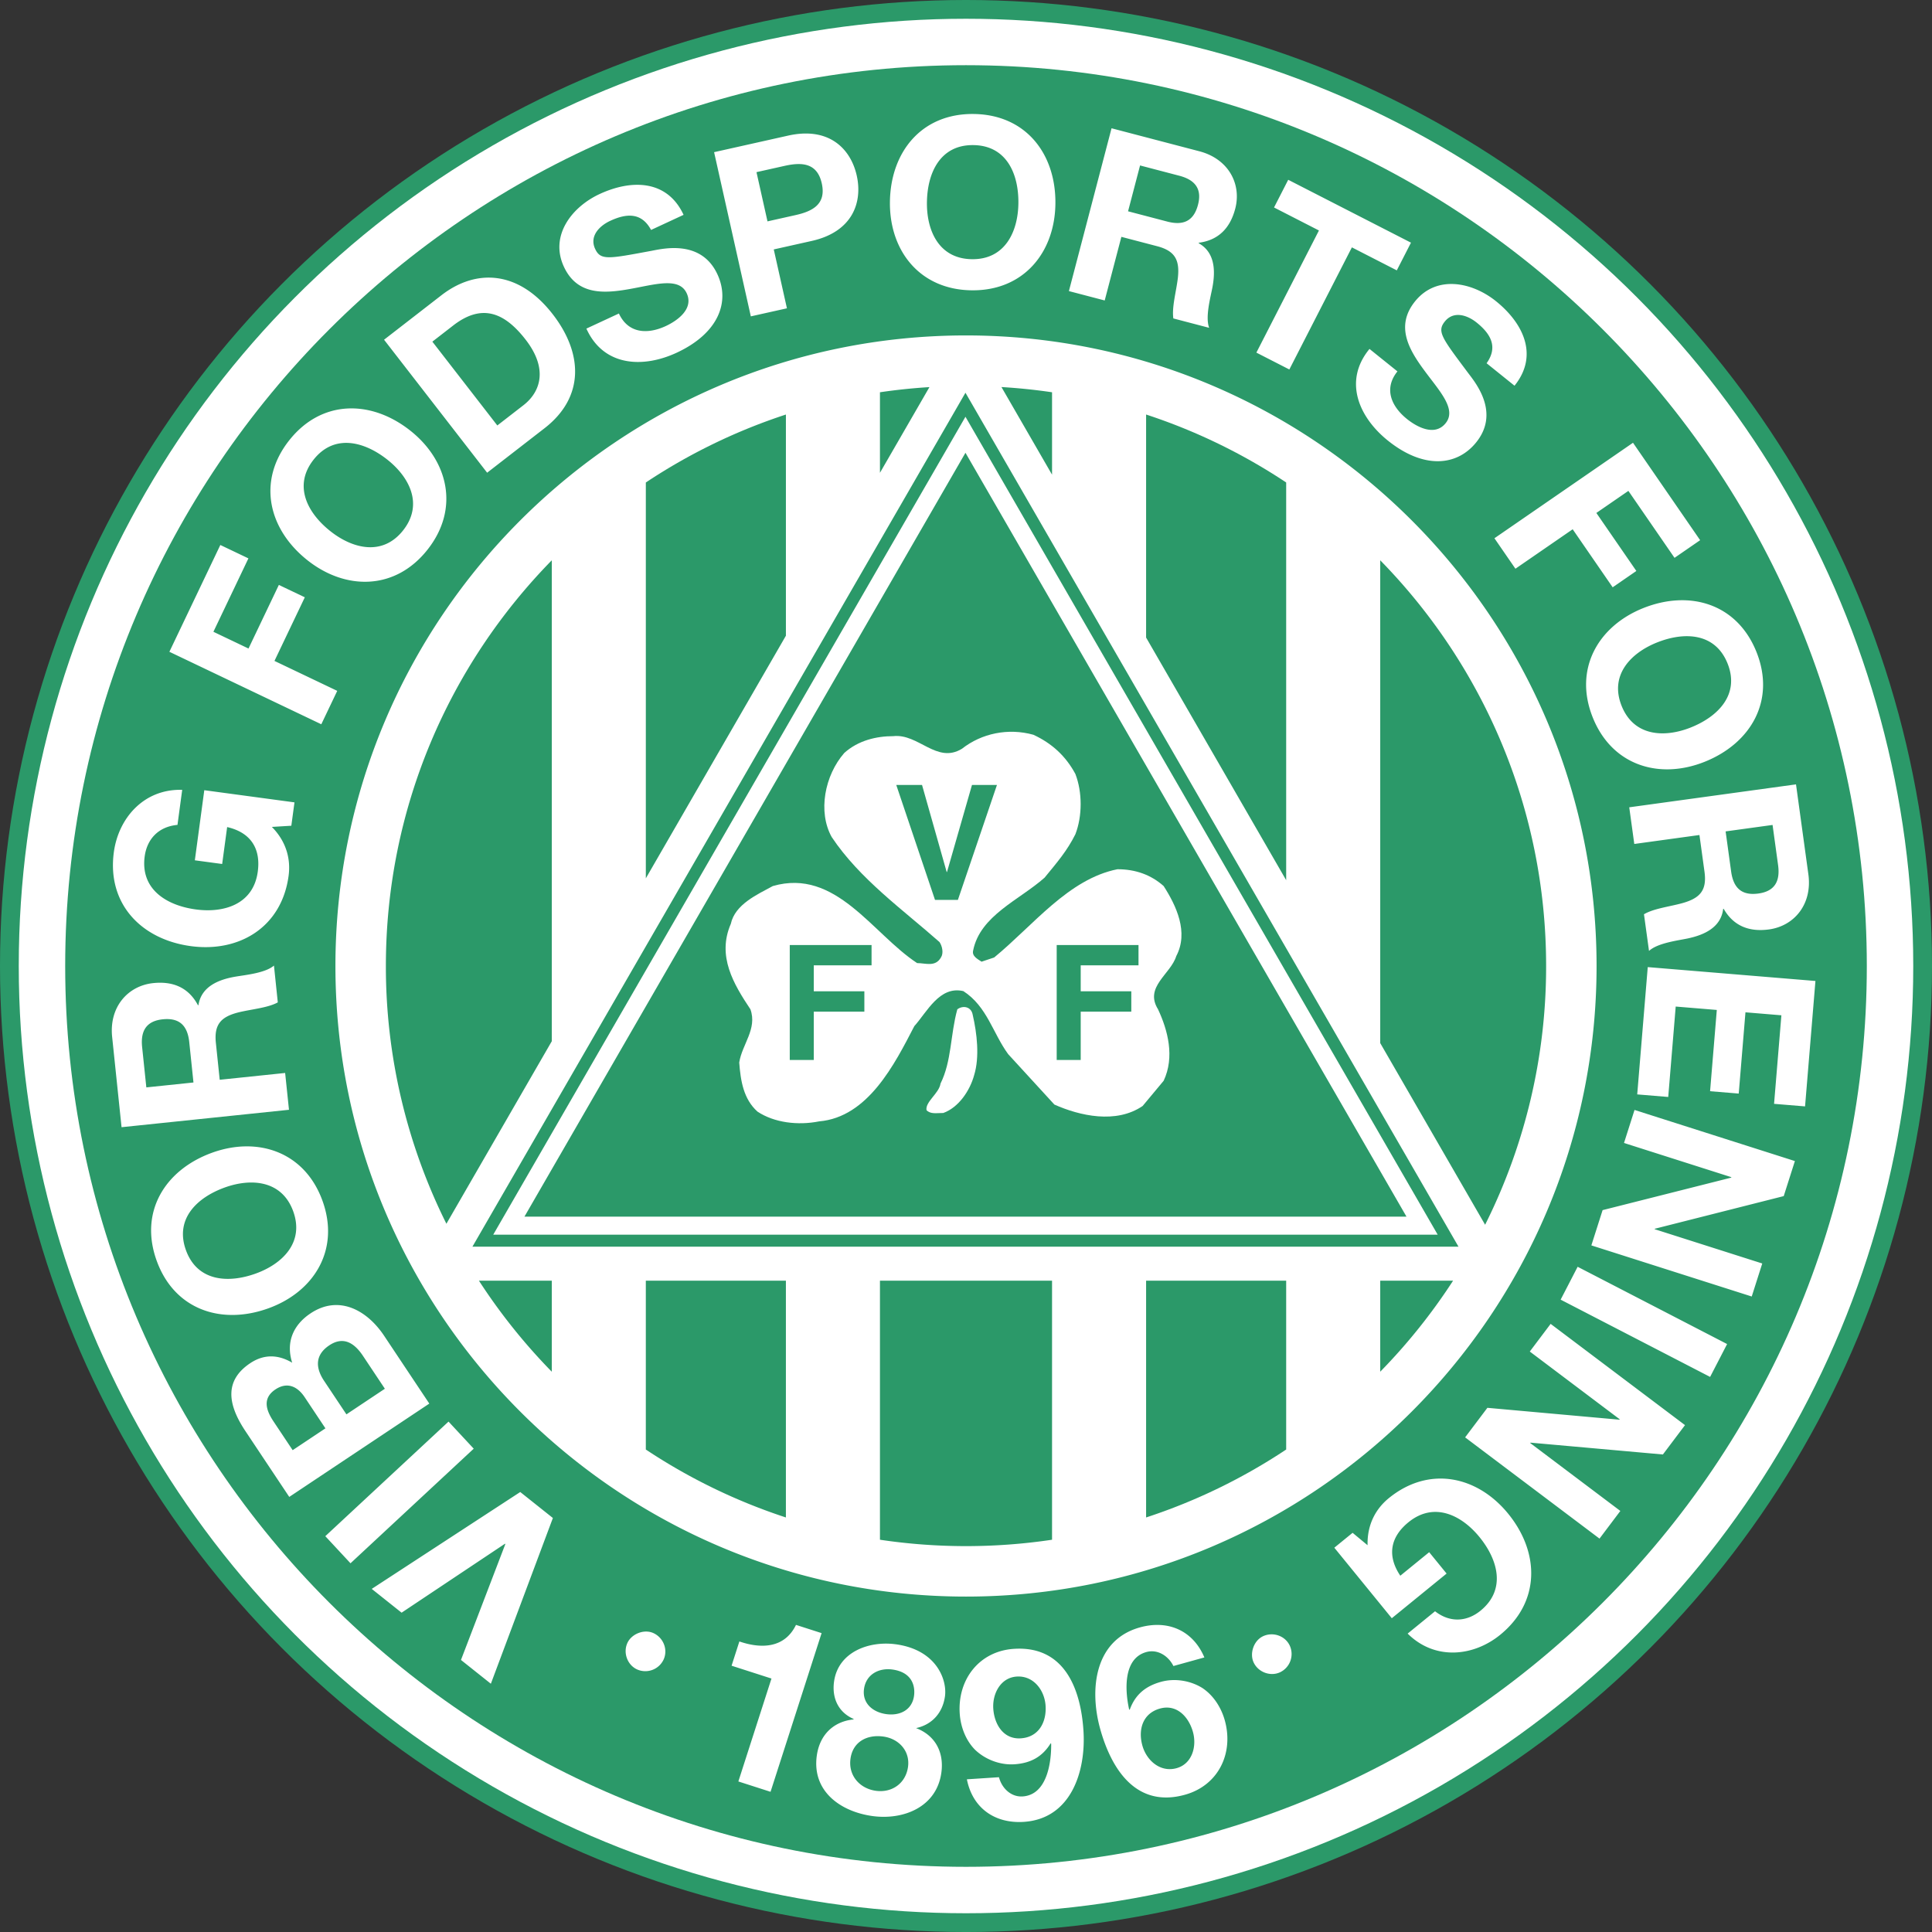 <svg xmlns="http://www.w3.org/2000/svg" width="2500" height="2500" viewBox="0 0 212.997 212.997"><rect x="0" y="0" width="212.997" height="212.997" fill="#333333" stroke="none"/><circle cx="106.499" cy="106.499" r="106.499" fill="#2b9969"/><circle cx="106.499" cy="106.499" r="104.431" fill="#fff"/><path d="M7.187 106.499c0 54.761 44.551 99.312 99.312 99.312s99.312-44.551 99.312-99.312-44.552-99.312-99.312-99.312S7.187 51.738 7.187 106.499z" fill="#2b9969"/><path d="M36.98 106.499c0 38.333 31.186 69.519 69.518 69.519s69.519-31.186 69.519-69.519-31.186-69.519-69.518-69.519S36.98 68.166 36.98 106.499zM70.222 184.042c-1.061-.493-1.552-1.838-1.048-2.922.459-.991 1.838-1.552 2.875-1.071 1.108.515 1.611 1.837 1.107 2.921a2.226 2.226 0 0 1-2.934 1.072zM57.355 164.49l3.599 2.865-6.839 18.272-3.294-2.623 4.893-12.78-.041-.033-11.398 7.602-3.293-2.623 16.373-10.68zM38.642 172.347l-2.778-2.988 13.585-12.633 2.778 2.987-13.585 12.634zM31.89 165.029l-4.841-7.266c-1.959-2.941-2.333-5.565.543-7.48 1.514-1.009 3.077-.958 4.62-.05-.712-2.241.102-4.158 2.027-5.44 3.135-2.089 6.248-.323 8.106 2.467l4.985 7.482-15.44 10.287zm10.54-11.925l-2.42-3.634c-.894-1.339-2.104-2.22-3.704-1.153-1.579 1.052-1.543 2.464-.578 3.913l2.464 3.698 4.238-2.824zm-6.553 4.366l-2.29-3.438c-.793-1.189-1.924-1.716-3.222-.852-1.471.98-1.023 2.306-.217 3.518l2.117 3.178 3.612-2.406zM17.273 138.991c-1.953-5.4.932-10.034 6.112-11.908 5.035-1.819 10.216-.1 12.168 5.301 1.953 5.401-.932 10.036-5.966 11.855-5.181 1.874-10.362.154-12.314-5.248zm15.055-5.441c-1.246-3.445-4.647-3.68-7.555-2.63-3.055 1.104-5.52 3.46-4.274 6.906 1.245 3.445 4.646 3.682 7.702 2.577 2.907-1.051 5.372-3.406 4.127-6.853zM13.401 124.271l-1.037-9.953c-.345-3.31 1.738-5.643 4.53-5.934 2.171-.227 3.893.483 4.932 2.439l.052-.005c.311-2.044 2.189-2.815 4.037-3.138 1.156-.199 3.33-.399 4.289-1.23l.423 4.059c-1.112.612-2.902.747-4.354 1.107-1.909.486-2.685 1.324-2.472 3.367l.423 4.059 7.213-.751.423 4.059-18.459 1.921zm7.928-4.93l-.464-4.447c-.188-1.81-1.065-2.711-2.927-2.518-1.784.186-2.457 1.25-2.269 3.059l.464 4.447 5.196-.541zM29.974 91.165c1.638 1.664 2.083 3.612 1.843 5.39-.768 5.693-5.469 8.468-10.775 7.753-5.461-.736-9.26-4.658-8.492-10.352.508-3.761 3.305-7.002 7.537-6.878l-.521 3.864c-2.097.189-3.358 1.566-3.615 3.472-.49 3.632 2.417 5.414 5.637 5.849 3.065.414 6.34-.535 6.83-4.167.354-2.627-.857-4.338-3.376-4.914l-.549 4.07-3.013-.406 1.042-7.728 9.943 1.341-.347 2.576-2.144.13zM18.674 71.858l5.617-11.775 3.096 1.477-3.86 8.093 3.87 1.846 3.346-7.013 2.862 1.365-3.346 7.014 6.92 3.301-1.757 3.683-16.748-7.991zM31.873 48.561c3.553-4.511 9.012-4.512 13.338-1.104 4.206 3.312 5.483 8.619 1.93 13.13-3.553 4.511-9.012 4.512-13.216 1.201-4.328-3.409-5.606-8.716-2.052-13.227zm12.574 9.904c2.267-2.878.669-5.89-1.76-7.803-2.552-2.01-5.854-2.856-8.12.021-2.267 2.878-.669 5.89 1.882 7.899 2.429 1.914 5.731 2.761 7.998-.117zM42.341 37.453l6.324-4.902c3.8-2.944 8.5-2.774 12.272 2.093 3.295 4.25 3.569 9.1-.907 12.569l-6.325 4.902-11.364-14.662zm12.487 9.453l2.875-2.228c1.869-1.449 2.764-3.983.249-7.228-2.292-2.957-4.783-4.05-7.986-1.567l-2.3 1.783 7.162 9.24zM68.232 34.563c1.04 2.24 3.189 2.302 5.17 1.383 1.296-.603 3.102-1.899 2.302-3.62-.842-1.816-3.508-.951-6.29-.461-2.806.5-5.777.705-7.244-2.455-1.599-3.442.889-6.604 3.931-8.016 3.513-1.631 7.455-1.599 9.261 2.292l-3.584 1.664c-1.059-1.973-2.738-1.823-4.506-1.002-1.179.547-2.316 1.677-1.66 3.092.603 1.296 1.481 1.089 6.205.214 1.368-.263 5.502-1.235 7.275 2.584 1.435 3.089.079 6.526-4.496 8.65-3.726 1.729-8.069 1.511-9.948-2.661l3.584-1.664zM78.727 16.776l8.165-1.826c4.513-1.008 6.903 1.465 7.561 4.407.658 2.941-.451 6.197-4.964 7.206l-4.184.936 1.452 6.491-3.981.889-4.049-18.103zm5.886 7.63l3.093-.692c1.851-.414 3.408-1.188 2.892-3.495-.515-2.308-2.254-2.344-4.105-1.931l-3.093.691 1.213 5.427zM107.37 12.567c5.743.08 9.062 4.415 8.984 9.924-.075 5.354-3.513 9.595-9.256 9.514-5.744-.08-9.062-4.415-8.986-9.769.076-5.509 3.514-9.75 9.258-9.669zm-.224 16.008c3.664.052 5.085-3.048 5.128-6.141.046-3.248-1.289-6.386-4.953-6.437-3.664-.052-5.085 3.048-5.13 6.296-.043 3.094 1.291 6.231 4.955 6.282zM122.545 14.142l9.679 2.535c3.218.842 4.668 3.613 3.957 6.329-.553 2.112-1.822 3.472-4.021 3.756l-.012.05c1.804 1.01 1.863 3.041 1.515 4.883-.221 1.151-.799 3.256-.358 4.446l-3.947-1.034c-.182-1.256.323-2.978.497-4.463.217-1.958-.294-2.979-2.28-3.499l-3.947-1.033-1.837 7.014-3.947-1.034 4.701-17.95zm1.82 9.153l4.324 1.133c1.759.46 2.913-.043 3.386-1.854.455-1.735-.303-2.739-2.063-3.2l-4.324-1.133-1.323 5.054zM145.409 25.41l-4.951-2.536 1.564-3.053 13.534 6.932-1.564 3.054-4.951-2.536-6.896 13.463-3.633-1.86 6.897-13.464zM154.063 40.945c-1.548 1.924-.652 3.879 1.05 5.248 1.113.896 3.075 1.941 4.264.463 1.255-1.56-.701-3.566-2.371-5.844-1.691-2.294-3.189-4.868-1.006-7.582 2.379-2.957 6.314-2.126 8.927-.024 3.018 2.428 4.733 5.977 2.044 9.318l-3.079-2.477c1.301-1.823.424-3.262-1.095-4.484-1.014-.815-2.53-1.335-3.508-.12-.896 1.114-.321 1.81 2.554 5.658.841 1.11 3.544 4.385.904 7.666-2.134 2.653-5.817 2.96-9.746-.201-3.2-2.574-4.926-6.565-2.019-10.097l3.081 2.476zM180.033 48.813l7.402 10.741-2.824 1.946-5.087-7.382-3.531 2.433 4.409 6.397-2.611 1.799-4.408-6.397-6.312 4.35-2.315-3.359 15.277-10.528zM193.644 71.875c2.133 5.333-.593 10.062-5.708 12.109-4.971 1.989-10.207.445-12.341-4.888s.592-10.062 5.562-12.052c5.115-2.046 10.352-.502 12.487 4.831zm-14.865 5.947c1.361 3.402 4.769 3.523 7.64 2.374 3.016-1.207 5.4-3.644 4.04-7.046-1.362-3.402-4.769-3.522-7.785-2.316-2.873 1.149-5.256 3.586-3.895 6.988zM198.004 86.474l1.363 9.913c.453 3.295-1.551 5.696-4.332 6.078-2.163.298-3.905-.354-5.008-2.275l-.051.007c-.243 2.053-2.096 2.885-3.932 3.269-1.147.236-3.314.508-4.245 1.371l-.556-4.042c1.091-.649 2.875-.841 4.314-1.25 1.891-.548 2.638-1.412 2.358-3.446l-.556-4.042-7.183.988-.556-4.042 18.384-2.529zm-7.76 5.186l.609 4.428c.249 1.802 1.155 2.674 3.009 2.419 1.776-.245 2.414-1.329 2.167-3.131l-.609-4.428-5.176.712zM200.146 108.149l-1.144 13.827-3.417-.282.807-9.762-3.961-.328-.741 8.959-3.159-.26.741-8.96-4.531-.374-.824 9.968-3.419-.283 1.161-14.034 18.487 1.529zM197.881 128.003l-1.231 3.864-14.213 3.599-.015.05 11.861 3.779-1.16 3.641-17.681-5.635 1.24-3.888 14.18-3.583.016-.049-11.836-3.772 1.16-3.64 17.679 5.634zM190.408 148.177l-1.873 3.624-16.479-8.519 1.874-3.624 16.478 8.519zM185.767 157.116l-2.438 3.236-14.599-1.305-.031.042 9.939 7.488-2.297 3.05-14.816-11.161 2.455-3.258 14.561 1.31.032-.042-9.918-7.473 2.298-3.05 14.814 11.163zM150.771 170.358c-.058-2.332.95-4.058 2.34-5.19 4.452-3.627 9.778-2.438 13.16 1.712 3.479 4.27 3.57 9.728-.882 13.355-2.941 2.396-7.198 2.848-10.2-.136l3.021-2.462c1.66 1.295 3.521 1.153 5.012-.062 2.839-2.314 1.938-5.602-.114-8.119-1.954-2.398-4.99-3.945-7.831-1.631-2.054 1.674-2.341 3.751-.897 5.893l3.183-2.594 1.92 2.357-6.042 4.924-6.336-7.775 2.015-1.642 1.651 1.37zM141.103 184.371c-1.064.482-2.406-.021-2.901-1.109-.451-.994.02-2.406 1.061-2.88 1.112-.505 2.443-.025 2.938 1.063a2.226 2.226 0 0 1-1.098 2.926zM84.951 197.541l-3.549-1.141 3.65-11.346-4.398-1.415.86-2.674c2.458.845 5.006.727 6.241-1.826l2.824.908-5.628 17.494zM98.775 181.279c4.524.628 5.651 3.964 5.405 5.732-.249 1.794-1.387 3.12-3.189 3.507l.007-.053-.003.026-.003.027c2.089.793 3.106 2.63 2.789 4.918-.53 3.823-4.226 5.245-7.606 4.776-3.51-.488-6.671-2.729-6.126-6.654.321-2.315 1.849-3.772 4.053-3.996l.007-.053c-1.7-.739-2.407-2.322-2.158-4.116.452-3.276 3.86-4.525 6.824-4.114zM96.56 197.43c1.769.245 3.293-.815 3.546-2.635.241-1.742-1-3.107-2.716-3.345-1.795-.25-3.366.566-3.625 2.439-.26 1.871 1.027 3.295 2.795 3.541zm1.147-8.454c1.508.209 2.846-.454 3.062-2.013.13-.937-.092-2.584-2.38-2.902-1.482-.206-2.908.524-3.133 2.136-.219 1.587.969 2.573 2.451 2.779zM110.132 195.932c.317 1.215 1.328 2.202 2.611 2.119 2.697-.177 3.174-3.759 3.145-5.809l-.056-.048c-.928 1.506-2.224 2.196-4.005 2.313-1.572.102-3.217-.527-4.339-1.61-1.043-1.063-1.588-2.554-1.682-3.994-.245-3.745 2.155-6.874 5.979-7.123 5.552-.363 7.361 4.385 7.663 9.02.293 4.479-1.364 9.715-6.576 10.056-3.168.207-5.647-1.498-6.276-4.692l3.536-.232zm5.14-7.884c-.111-1.702-1.323-3.333-3.182-3.212-1.781.117-2.691 1.885-2.584 3.536.113 1.728 1.117 3.399 3.029 3.274 1.99-.129 2.855-1.791 2.737-3.598zM129.365 183.674c-.558-1.125-1.749-1.884-2.988-1.54-2.604.723-2.339 4.326-1.894 6.326l.064.037c.601-1.664 1.729-2.604 3.449-3.08 1.517-.421 3.256-.142 4.576.691 1.237.828 2.074 2.175 2.46 3.566 1.003 3.616-.708 7.168-4.4 8.192-5.36 1.487-8.1-2.792-9.342-7.267-1.2-4.324-.646-9.789 4.387-11.185 3.06-.849 5.834.314 7.101 3.313l-3.413.947zm-3.423 8.766c.456 1.644 1.974 2.994 3.77 2.496 1.719-.478 2.249-2.395 1.807-3.988-.462-1.668-1.786-3.099-3.631-2.587-1.922.533-2.43 2.335-1.946 4.079z" fill="#fff"/><g fill="#2b9969"><path d="M141.797 53.192a63.748 63.748 0 0 0-15.443-7.492v24.59l15.443 26.748V53.192zM126.354 167.296a63.745 63.745 0 0 0 15.443-7.491v-18.614h-15.443v26.105zM170.455 106.499c0-17.394-6.982-33.186-18.289-44.728v53.227l11.563 20.027a63.558 63.558 0 0 0 6.726-28.526zM152.166 151.226a64.544 64.544 0 0 0 8.032-10.035h-8.032v10.035zM115.985 43.246a64.341 64.341 0 0 0-5.578-.575l5.578 9.66v-9.085zM97.012 43.246v8.879l5.455-9.447a64 64 0 0 0-5.455.568zM97.012 169.751a64.257 64.257 0 0 0 18.973 0v-28.56H97.012v28.56zM71.2 159.805a63.744 63.744 0 0 0 15.443 7.491v-26.105H71.2v18.614zM86.644 45.701a63.711 63.711 0 0 0-15.443 7.492v43.64l15.443-26.748V45.701zM60.832 61.771c-11.307 11.542-18.29 27.333-18.29 44.728a63.544 63.544 0 0 0 6.673 28.416l11.617-20.122V61.771zM60.832 151.227v-10.036H52.8a64.446 64.446 0 0 0 8.032 10.036z"/></g><path d="M106.439 43.298c.749 1.296 53.604 92.846 54.354 94.142H52.085l54.354-94.142z" fill="#2b9969"/><path fill="#fff" d="M54.378 136.117H158.5l-52.061-90.171z"/><path fill="#2b9969" d="M106.439 49.917l24.311 42.107 24.311 42.107H57.818l24.311-42.107z"/><g fill="#fff"><path d="M118.559 85.33c.772 2.008.772 4.633 0 6.641-.926 1.853-2.007 3.088-3.397 4.787-2.78 2.471-7.104 4.17-7.876 8.03-.154.618.463.927.927 1.235l1.39-.463c4.323-3.552 8.185-8.648 13.589-9.729 2.007 0 3.706.617 5.097 1.853 1.39 2.162 2.779 5.097 1.39 7.722-.618 2.008-3.552 3.397-2.008 5.868 1.082 2.316 1.854 5.25.619 7.876l-2.317 2.78c-2.934 2.008-6.949 1.081-9.729-.154l-5.096-5.559c-1.698-2.317-2.316-5.25-4.942-6.95-2.625-.617-4.015 2.316-5.405 3.86-2.161 4.17-5.096 10.039-10.501 10.502-2.316.463-4.942.154-6.795-1.081-1.544-1.39-1.853-3.398-2.008-5.405.309-2.008 2.008-3.706 1.236-5.869-1.853-2.779-3.707-5.868-2.163-9.42.464-2.162 2.935-3.243 4.633-4.17 6.949-2.007 10.964 5.251 15.907 8.494.926 0 2.007.463 2.625-.618.31-.463.154-1.235-.154-1.699-4.015-3.552-8.802-6.95-11.891-11.583-1.544-2.78-.772-6.795 1.389-9.266 1.545-1.39 3.552-1.853 5.405-1.853 2.78-.309 4.788 3.089 7.567 1.39 2.162-1.699 5.096-2.317 7.875-1.544 2.009.928 3.553 2.317 4.633 4.325z"/><path d="M107.396 118.533c-.463 1.699-1.698 3.552-3.398 4.169-.772 0-1.389.155-1.853-.309-.154-.927 1.39-1.853 1.544-2.934 1.236-2.471 1.081-5.405 1.853-8.185.618-.463 1.544-.308 1.699.618.464 2.007.774 4.632.155 6.641z"/></g><path d="M107.159 86.537h2.753l-4.307 12.672h-2.524L98.81 86.537h2.841l2.718 9.601h.035l2.755-9.601zM89.716 116.858h-2.647v-12.672h9.018v2.241h-6.371v2.859h5.577v2.242h-5.577v5.33zM119.145 116.858h-2.647v-12.672h9.019v2.241h-6.372v2.859h5.577v2.242h-5.577v5.33z" fill="#2b9969"/></svg>